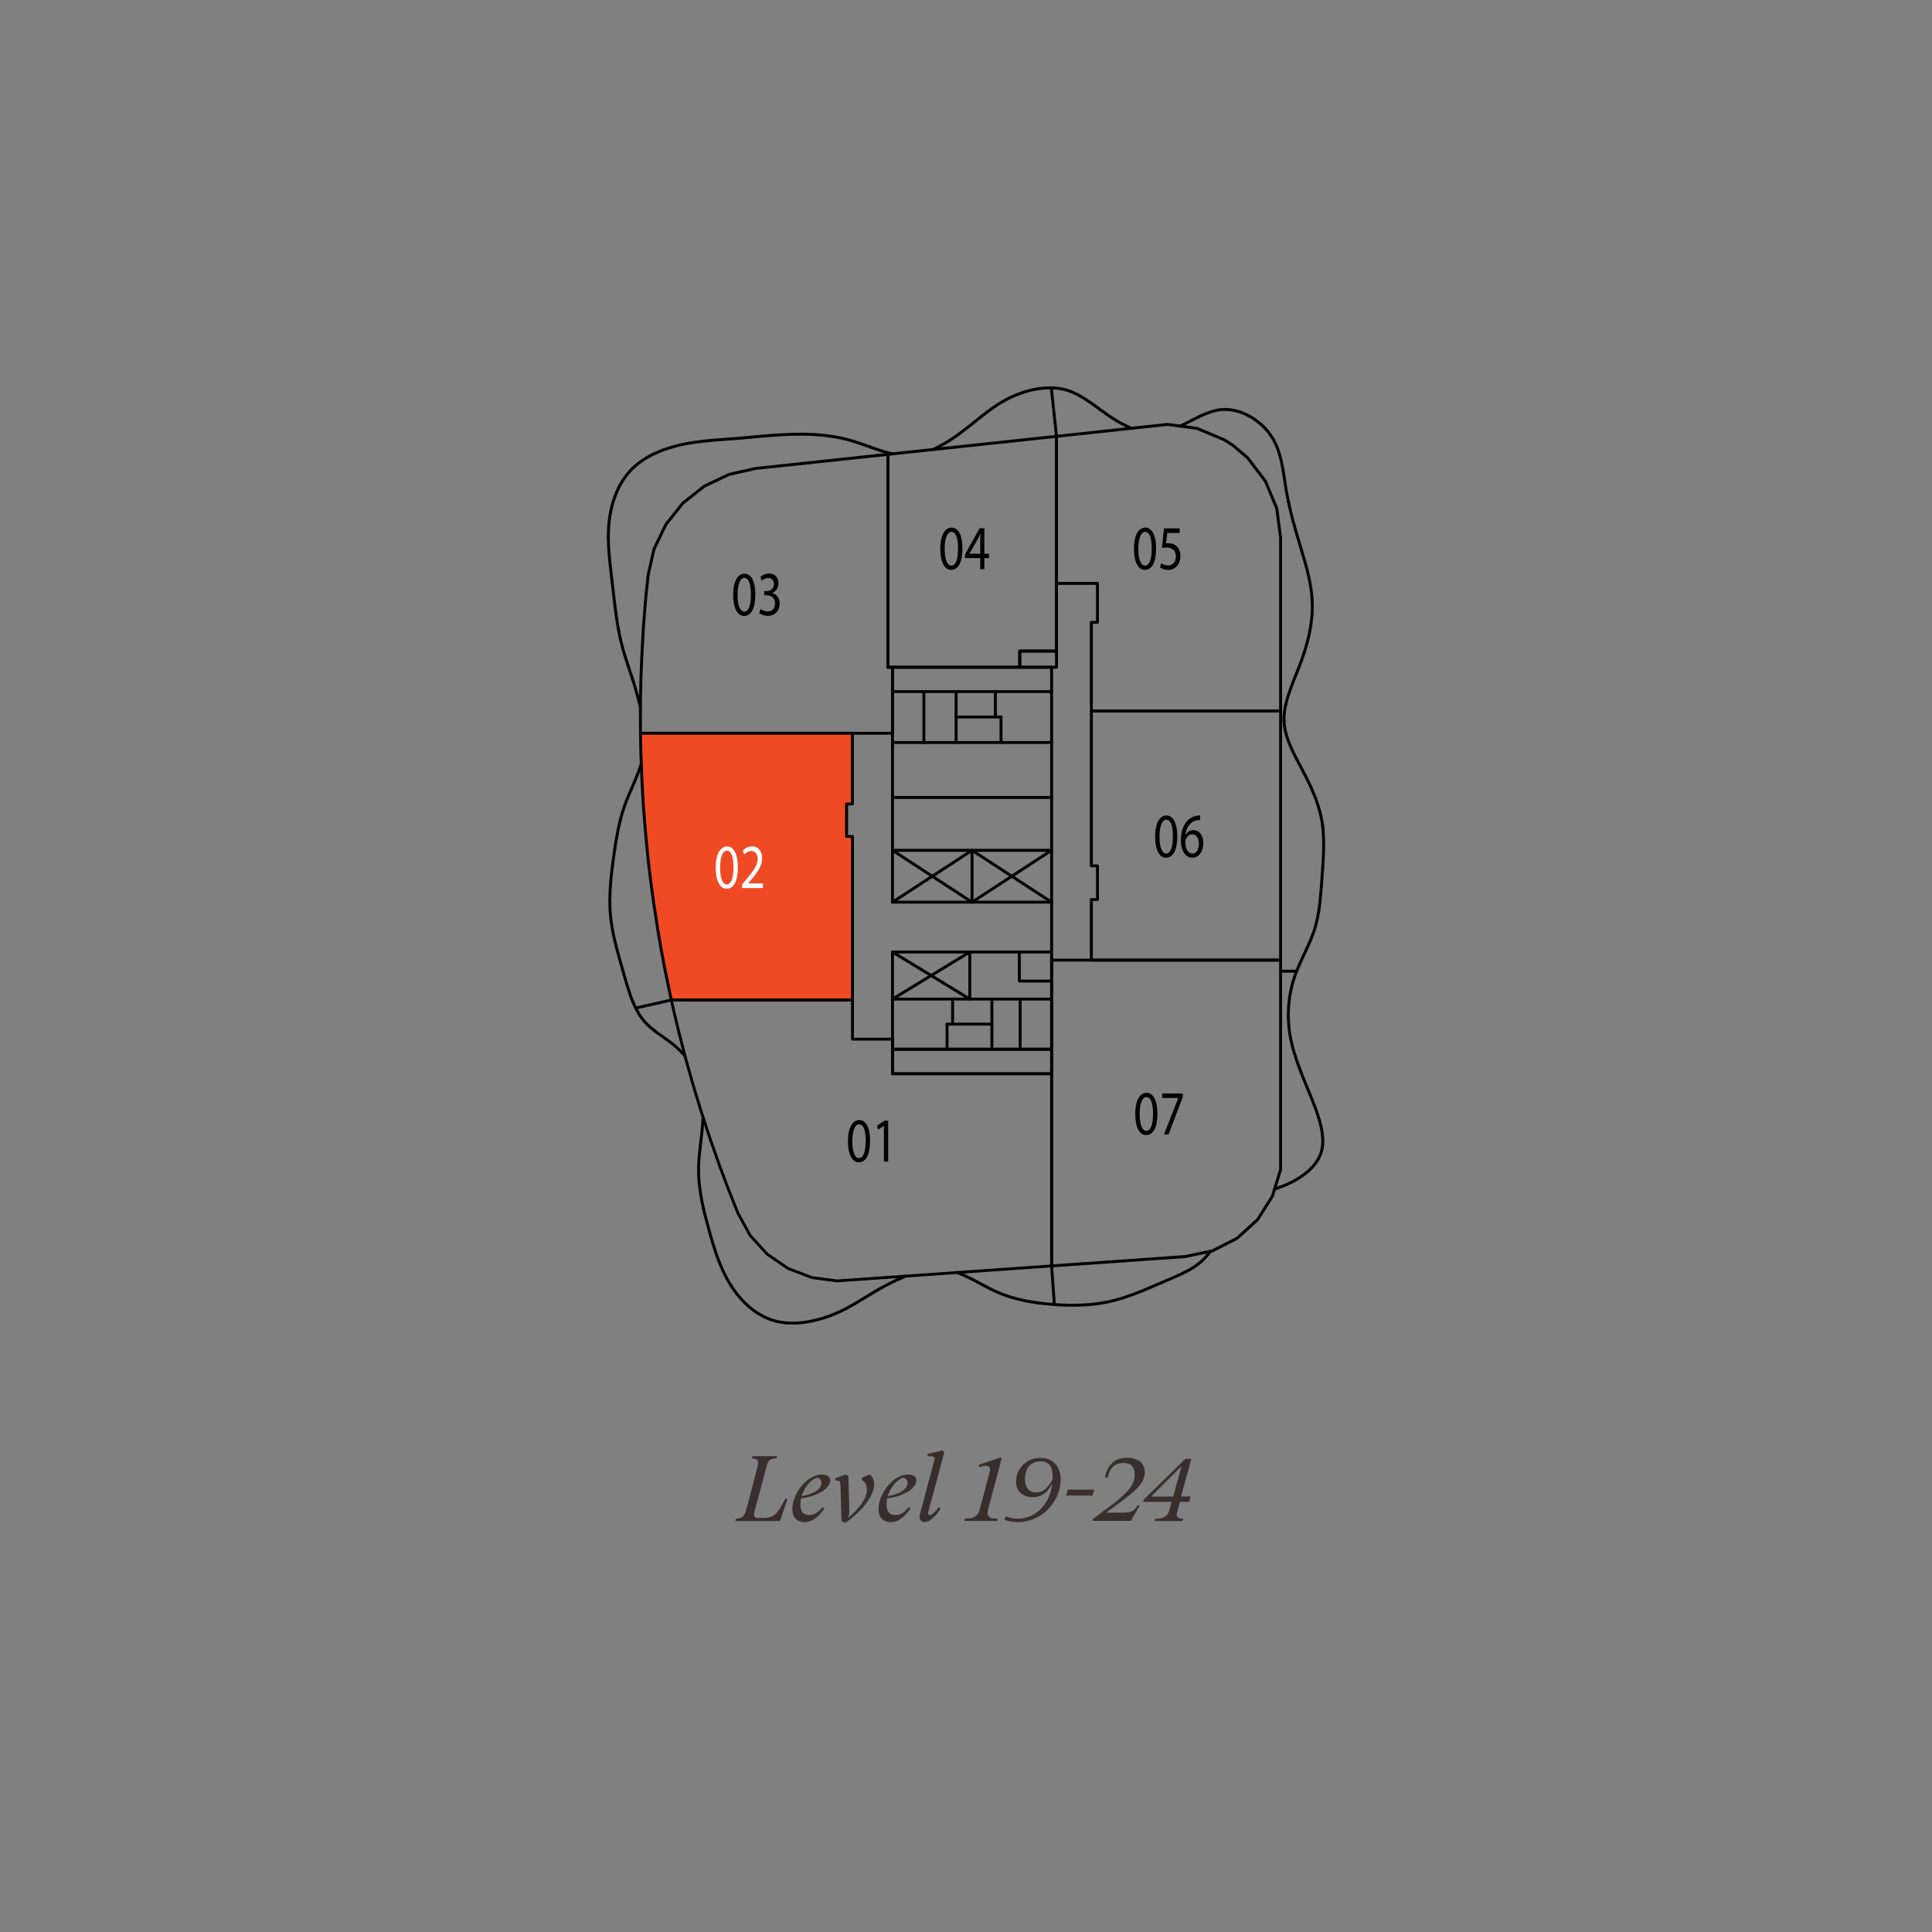 <?xml version="1.0" encoding="UTF-8"?> <svg xmlns="http://www.w3.org/2000/svg" id="Layer_1" data-name="Layer 1" viewBox="0 0 250 250"><rect x="0" y="0" width="250" height="250" fill="#808080" stroke="none"/><g><path d="M101.91,193.94l-.98,2.88h-5.78l.07-.29c.85-.06,1.12-.31,1.38-1.32l1.38-5.22c.26-1.01.1-1.2-.68-1.27l.07-.3h3.2l-.07.28c-.82.07-1.09.23-1.28.97l-1.6,5.97c-.16.58.06.78.5.78h.73c1.29,0,1.8-.55,2.76-2.48h.3Z" style="fill: #382f2d;"></path><path d="M103.65,193.88c-.05.25-.08.52-.08.79,0,1.02.46,1.37,1.13,1.37.59,0,1.12-.26,1.73-1.01l.25.17c-.58.81-1.38,1.76-2.57,1.76-.7,0-1.58-.33-1.58-1.69,0-2.05,1.94-4.47,3.81-4.47.59,0,1.09.21,1.09.77,0,1.02-1.61,2.06-3.78,2.31ZM103.72,193.6c1.16-.16,2.57-.76,2.57-1.7,0-.46-.3-.67-.67-.67-.68.29-1.55,1.19-1.9,2.38Z" style="fill: #382f2d;"></path><path d="M112.17,192.82c0-.46-.11-1.01-.62-1.29l-.04-.31,1.02-.42c.4.26.58.7.58,1.32,0,1.34-1.36,3.27-3.74,4.96l-.48-.26-.13-4.65c-.01-.5-.14-.58-.64-.58l-.04-.3,1.36-.49.34.21.12,4.41c.01.34,0,.65-.16.86l.07.07c.95-.73,2.35-2.27,2.36-3.53Z" style="fill: #382f2d;"></path><path d="M114.8,193.88c-.05.25-.08.52-.08.79,0,1.02.46,1.37,1.13,1.37.59,0,1.12-.26,1.73-1.01l.25.17c-.58.81-1.38,1.76-2.57,1.76-.7,0-1.58-.33-1.58-1.69,0-2.05,1.94-4.47,3.81-4.47.59,0,1.09.21,1.09.77,0,1.02-1.61,2.06-3.78,2.31ZM114.87,193.6c1.16-.16,2.57-.76,2.57-1.7,0-.46-.3-.67-.67-.67-.68.29-1.55,1.19-1.9,2.38Z" style="fill: #382f2d;"></path><path d="M121.47,195.03l.25.18c-.67,1.09-1.51,1.75-2.06,1.75-.37,0-.67-.21-.67-.7,0-.12.02-.24.06-.38l1.85-6.91c.11-.42-.05-.54-.65-.54h-.24l.06-.3,1.88-.44.24.25-2.08,7.73c-.06.22.01.37.23.37.18,0,.52-.18,1.13-1.02Z" style="fill: #382f2d;"></path></g><path d="M124.78,196.81l.08-.3c1.14,0,1.72-.35,1.92-1.18l1.27-4.81c.04-.16.06-.28.06-.36,0-.32-.18-.48-.55-.48-.16,0-.44.05-.86.16l-.05-.29,2.67-.92h.32l-1.78,6.7c-.05.18-.07.34-.07.47,0,.54.36.71,1.31.71l-.08.3h-4.25Z" style="fill: #382f2d;"></path><path d="M137.25,191.5c0,1.33-.6,2.71-1.56,3.73s-2.42,1.73-3.97,1.73c-.8,0-1.4-.13-1.78-.38l.28-.36c.32.19.8.29,1.44.29,1.19,0,2.19-.42,3.01-1.25.8-.83,1.3-1.88,1.48-3.14h-.07c-.58,1.08-1.39,1.62-2.43,1.62-.59,0-1.1-.17-1.52-.5-.43-.34-.65-.84-.65-1.52,0-.85.3-1.57.9-2.17s1.34-.9,2.24-.9c1.63,0,2.64,1.1,2.64,2.87ZM136.21,191.34v-.14c0-1.48-.48-2.1-1.57-2.1-1.58,0-2.01,1.3-2.01,2.3,0,1.19.61,1.72,1.48,1.72s1.56-.59,2.11-1.78Z" style="fill: #382f2d;"></path><path d="M141.37,193.52h-3.41l.22-.76h3.41l-.22.76Z" style="fill: #382f2d;"></path><path d="M141.4,196.81v-.24l2.03-1.51c1.91-1.4,2.88-2.46,3.17-3.13.14-.34.22-.71.22-1.12,0-1-.48-1.5-1.45-1.5-1.19,0-1.79.68-2.04,1.92l-.32-.05c.08-.71.37-1.31.84-1.81.47-.49,1.13-.74,1.98-.74.53,0,1.01.11,1.5.36.48.25.8.8.8,1.52.06.71-.4,1.44-.97,2.05-.18.2-.43.44-.78.72s-.65.53-.92.73c-.28.22-.67.5-1.18.88l-1.07.78v.07s1.92,0,1.92,0c.61,0,1.04-.06,1.32-.17.26-.11.5-.36.73-.76h.31l-1.15,1.99h-4.93Z" style="fill: #382f2d;"></path><path d="M149.43,196.81l.07-.3h.29c.97-.06,1.31-.36,1.54-1.14l.28-1.03h-3.68l.08-.3,5.37-5.27h.78l-1.33,4.87h1.22l-.17.7h-1.2l-.35,1.32c-.14.53-.02.76.46.82l.31.04-.08.3h-3.59ZM148.98,193.65h2.83l1.06-3.85h-.06l-3.81,3.8v.05Z" style="fill: #382f2d;"></path><polygon points="136.08 138.94 115.49 138.94 115.49 134.47 110.31 134.47 110.31 129.4 86.87 129.4 87.31 131.34 87.9 133.78 88.73 137 89.7 140.42 90.73 143.82 91.93 147.48 93.21 151.11 94.09 153.46 95.5 157.01 97.08 159.88 99.29 162.3 102 164.15 105.06 165.32 108.31 165.75 136.08 163.81 136.08 138.94" style="fill: none; stroke: #afadae; stroke-linecap: round; stroke-linejoin: round; stroke-width: .38px;"></polygon><line x1="125.49" y1="123.19" x2="115.49" y2="129.28" style="fill: none; stroke: #010101; stroke-linecap: round; stroke-linejoin: round; stroke-width: .38px;"></line><line x1="115.49" y1="123.19" x2="125.49" y2="129.28" style="fill: none; stroke: #010101; stroke-linecap: round; stroke-linejoin: round; stroke-width: .38px;"></line><polyline points="115.49 116.74 125.78 110.03 136.07 116.74" style="fill: none; stroke: #010101; stroke-linecap: round; stroke-linejoin: round; stroke-width: .38px;"></polyline><polyline points="115.49 110.03 125.78 116.74 136.07 110.03" style="fill: none; stroke: #010101; stroke-linecap: round; stroke-linejoin: round; stroke-width: .38px;"></polyline><polyline points="155.31 53.85 155.68 53.68 156.05 53.53 156.42 53.39 156.78 53.27 157.14 53.16 157.5 53.08 157.86 53.02 158.23 52.99 158.59 52.98 158.96 53" style="fill: none; stroke: #010101; stroke-linecap: round; stroke-linejoin: round; stroke-width: .38px;"></polyline><polyline points="164.42 56.32 164.63 56.63 164.82 56.96 164.99 57.29 165.15 57.63 165.29 57.97 165.42 58.31 165.53 58.67 165.63 59.02 165.73 59.38 165.81 59.74 165.89 60.1 165.96 60.47 166.03 60.83" style="fill: none; stroke: #010101; stroke-linecap: round; stroke-linejoin: round; stroke-width: .38px;"></polyline><polyline points="163.71 55.44 163.97 55.72 164.2 56.02 164.42 56.32" style="fill: none; stroke: #010101; stroke-linecap: round; stroke-linejoin: round; stroke-width: .38px;"></polyline><polyline points="158.96 53 159.34 53.04 159.71 53.11 160.09 53.2 160.46 53.31 160.83 53.45 161.19 53.6 161.54 53.78 161.88 53.97 162.22 54.18 162.54 54.41 162.86 54.65 163.16 54.9 163.44 55.16 163.71 55.44" style="fill: none; stroke: #010101; stroke-linecap: round; stroke-linejoin: round; stroke-width: .38px;"></polyline><polyline points="166.03 60.83 166.08 61.18 166.14 61.53 166.19 61.89 166.25 62.24 166.3 62.59 166.35 62.93 166.41 63.28 166.47 63.63 166.53 63.97 166.6 64.31 166.67 64.65 166.74 64.99" style="fill: none; stroke: #010101; stroke-linecap: round; stroke-linejoin: round; stroke-width: .38px;"></polyline><polyline points="169.66 151.18 169.41 151.43 169.15 151.66 168.87 151.88 168.59 152.09 168.3 152.29 168.01 152.48 167.71 152.66 167.41 152.83 167.1 152.99 166.8 153.13 166.51 153.27 166.22 153.39 165.93 153.51 165.66 153.61 165.4 153.71 164.93 153.88" style="fill: none; stroke: #010101; stroke-linecap: round; stroke-linejoin: round; stroke-width: .38px;"></polyline><polyline points="170.75 145.02 170.85 145.42 170.95 145.82 171.03 146.21 171.09 146.6 171.13 146.98 171.16 147.36 171.17 147.73 171.15 148.09 171.11 148.44 171.05 148.79 170.96 149.13 170.84 149.45 170.69 149.77 170.53 150.07 170.34 150.37 170.13 150.65 169.9 150.92 169.66 151.18" style="fill: none; stroke: #010101; stroke-linecap: round; stroke-linejoin: round; stroke-width: .38px;"></polyline><polyline points="166.74 64.99 166.82 65.35 166.9 65.7 166.98 66.05 167.06 66.4 167.15 66.76 167.24 67.11 167.33 67.46 167.43 67.81 167.53 68.16 167.62 68.51" style="fill: none; stroke: #010101; stroke-linecap: round; stroke-linejoin: round; stroke-width: .38px;"></polyline><polyline points="168.32 138.65 168.45 139.01 168.59 139.36 168.74 139.72 168.88 140.08 169.03 140.44 169.18 140.81 169.33 141.18 169.48 141.55 169.64 141.93 169.79 142.31 169.94 142.7 170.09 143.08 170.24 143.47 170.38 143.86 170.51 144.25 170.63 144.64 170.75 145.02" style="fill: none; stroke: #010101; stroke-linecap: round; stroke-linejoin: round; stroke-width: .38px;"></polyline><polyline points="167.2 135.23 167.29 135.57 167.38 135.91 167.48 136.25 167.59 136.59 167.7 136.93 167.81 137.27 167.93 137.62 168.06 137.96 168.18 138.31 168.32 138.65" style="fill: none; stroke: #010101; stroke-linecap: round; stroke-linejoin: round; stroke-width: .38px;"></polyline><polyline points="166.72 131.7 166.73 132.06 166.75 132.42 166.78 132.77 166.81 133.13 166.86 133.48 166.91 133.83 166.97 134.19 167.04 134.54 167.12 134.88 167.2 135.23" style="fill: none; stroke: #010101; stroke-linecap: round; stroke-linejoin: round; stroke-width: .38px;"></polyline><polyline points="167.52 126.39 167.41 126.73 167.3 127.07 167.21 127.41 167.12 127.76 167.05 128.11 166.98 128.46 166.91 128.82 166.86 129.17 166.82 129.53 166.78 129.89 166.75 130.25 166.73 130.61 166.72 130.98 166.71 131.34 166.72 131.7" style="fill: none; stroke: #010101; stroke-linecap: round; stroke-linejoin: round; stroke-width: .38px;"></polyline><polyline points="169.13 122.67 168.99 122.98 168.85 123.28 168.71 123.59 168.56 123.89 168.42 124.2 168.28 124.51 168.14 124.82 168.01 125.13 167.88 125.44 167.75 125.75 167.63 126.07 167.52 126.39" style="fill: none; stroke: #010101; stroke-linecap: round; stroke-linejoin: round; stroke-width: .38px;"></polyline><polyline points="170.66 117.77 170.61 118.12 170.54 118.46 170.48 118.8 170.4 119.14 170.32 119.48 170.23 119.81 170.14 120.14 170.04 120.46 169.92 120.79 169.8 121.1 169.68 121.42 169.55 121.74 169.41 122.05 169.28 122.36 169.13 122.67" style="fill: none; stroke: #010101; stroke-linecap: round; stroke-linejoin: round; stroke-width: .38px;"></polyline><polyline points="171.16 112.27 171.13 112.64 171.1 113.02 171.08 113.39 171.05 113.76 171.03 114.13 171 114.5 170.97 114.87 170.94 115.24 170.91 115.6 170.88 115.97 170.84 116.33 170.8 116.7 170.76 117.06 170.71 117.41 170.66 117.77" style="fill: none; stroke: #010101; stroke-linecap: round; stroke-linejoin: round; stroke-width: .38px;"></polyline><polyline points="171.15 106.87 171.19 107.22 171.22 107.57 171.24 107.92 171.26 108.28 171.27 108.64 171.28 108.99 171.28 109.35 171.28 109.72 171.27 110.08 171.26 110.44 171.24 110.81 171.22 111.17 171.2 111.54 171.18 111.91 171.16 112.27" style="fill: none; stroke: #010101; stroke-linecap: round; stroke-linejoin: round; stroke-width: .38px;"></polyline><polyline points="169.59 101.77 169.74 102.1 169.88 102.43 170.02 102.76 170.15 103.09 170.28 103.42 170.4 103.76 170.51 104.1 170.62 104.44 170.72 104.78 170.81 105.12 170.9 105.46 170.97 105.81 171.04 106.16 171.1 106.52 171.15 106.87" style="fill: none; stroke: #010101; stroke-linecap: round; stroke-linejoin: round; stroke-width: .38px;"></polyline><polyline points="168.76 84.44 168.64 84.8 168.52 85.15 168.4 85.5 168.27 85.85 168.14 86.2 168 86.54 167.87 86.89 167.73 87.24 167.59 87.58 167.45 87.93 167.32 88.27 167.19 88.61 167.06 88.95 166.94 89.3 166.82 89.63 166.71 89.97 166.6 90.31 166.51 90.65 166.42 90.98 166.34 91.32" style="fill: none; stroke: #010101; stroke-linecap: round; stroke-linejoin: round; stroke-width: .38px;"></polyline><polyline points="167.62 68.51 167.72 68.85 167.82 69.2 167.92 69.54 168.03 69.89 168.13 70.24 168.23 70.59 168.34 70.94 168.44 71.29 168.55 71.64 168.65 72 168.76 72.35 168.86 72.71 168.96 73.07 169.05 73.42 169.15 73.78 169.23 74.14 169.32 74.5 169.4 74.86 169.47 75.22 169.54 75.58 169.6 75.95 169.66 76.31 169.7 76.67 169.74 77.04 169.77 77.4" style="fill: none; stroke: #010101; stroke-linecap: round; stroke-linejoin: round; stroke-width: .38px;"></polyline><polyline points="169.77 77.4 169.8 77.77 169.81 78.14 169.81 78.51 169.81 78.89 169.79 79.26 169.77 79.63 169.73 80 169.69 80.37 169.64 80.75 169.58 81.12 169.52 81.49 169.45 81.86 169.37 82.23 169.28 82.6 169.19 82.97 169.09 83.34 168.99 83.71 168.88 84.08 168.76 84.44" style="fill: none; stroke: #010101; stroke-linecap: round; stroke-linejoin: round; stroke-width: .38px;"></polyline><polyline points="152.71 55.14 153.48 54.76 153.86 54.57 154.23 54.38 154.6 54.2 154.96 54.02 155.31 53.85" style="fill: none; stroke: #010101; stroke-linecap: round; stroke-linejoin: round; stroke-width: .38px;"></polyline><polyline points="167.82 98.29 167.98 98.6 168.15 98.92 168.32 99.24 168.48 99.55 168.65 99.87 168.81 100.19 168.98 100.5 169.13 100.82 169.29 101.14 169.44 101.45 169.59 101.77" style="fill: none; stroke: #010101; stroke-linecap: round; stroke-linejoin: round; stroke-width: .38px;"></polyline><polyline points="166.34 91.32 166.28 91.65 166.23 91.98 166.19 92.31 166.16 92.64 166.15 92.96 166.15 93.29" style="fill: none; stroke: #010101; stroke-linecap: round; stroke-linejoin: round; stroke-width: .38px;"></polyline><polyline points="166.15 93.29 166.17 93.61 166.21 93.92 166.26 94.24 166.32 94.56 166.4 94.87 166.48 95.19 166.58 95.5 166.69 95.81 166.81 96.12 166.93 96.43 167.07 96.74 167.21 97.05 167.35 97.36 167.5 97.67 167.66 97.98 167.82 98.29" style="fill: none; stroke: #010101; stroke-linecap: round; stroke-linejoin: round; stroke-width: .38px;"></polyline><polyline points="90.43 152.5 90.41 152.15 90.4 151.79 90.4 151.43 90.4 151.06 90.41 150.7 90.43 150.33 90.45 149.96 90.48 149.59 90.52 149.22 90.56 148.84 90.6 148.46" style="fill: none; stroke: #010101; stroke-linecap: round; stroke-linejoin: round; stroke-width: .38px;"></polyline><polyline points="113.38 167.03 113.09 167.2 112.8 167.38 112.51 167.55 112.23 167.72 111.94 167.9 111.66 168.07 111.37 168.24 111.09 168.41 110.81 168.58 110.52 168.75 110.24 168.91 109.95 169.07 109.66 169.23 109.36 169.39 109.06 169.54 108.76 169.68 108.46 169.82 108.14 169.96 107.83 170.09 107.51 170.22 107.19 170.34 106.86 170.45" style="fill: none; stroke: #010101; stroke-linecap: round; stroke-linejoin: round; stroke-width: .38px;"></polyline><polyline points="90.6 148.46 90.64 148.08 90.69 147.7 90.73 147.32 90.78 146.93 90.82 146.55 90.86 146.16 90.89 145.77 90.93 145.37 90.98 144.6" style="fill: none; stroke: #010101; stroke-linecap: round; stroke-linejoin: round; stroke-width: .38px;"></polyline><polyline points="94.59 166.35 94.42 166.08 94.26 165.81 94.11 165.54 93.96 165.26 93.82 164.98 93.68 164.7 93.54 164.42 93.41 164.13 93.29 163.84 93.17 163.55 93.05 163.25" style="fill: none; stroke: #010101; stroke-linecap: round; stroke-linejoin: round; stroke-width: .38px;"></polyline><polyline points="93.05 163.25 92.93 162.95 92.82 162.65 92.71 162.34 92.61 162.04 92.51 161.73 92.41 161.41 92.31 161.1 92.21 160.78 92.12 160.46 92.02 160.14 91.93 159.81 91.84 159.48" style="fill: none; stroke: #010101; stroke-linecap: round; stroke-linejoin: round; stroke-width: .38px;"></polyline><polyline points="91.84 159.48 91.75 159.16 91.66 158.83 91.57 158.49 91.48 158.16 91.39 157.82 91.3 157.49 91.21 157.15 91.13 156.8 91.05 156.46" style="fill: none; stroke: #010101; stroke-linecap: round; stroke-linejoin: round; stroke-width: .38px;"></polyline><polyline points="91.05 156.46 90.97 156.11 90.9 155.76 90.82 155.41 90.76 155.05 90.69 154.69 90.64 154.34 90.58 153.97 90.54 153.61 90.49 153.24 90.46 152.87 90.43 152.5" style="fill: none; stroke: #010101; stroke-linecap: round; stroke-linejoin: round; stroke-width: .38px;"></polyline><polyline points="106.86 170.45 106.53 170.56 106.19 170.66 105.86 170.75 105.52 170.84 105.18 170.91 104.84 170.98 104.5 171.04 104.16 171.1 103.82 171.14 103.49 171.17 103.15 171.2 102.81 171.21 102.48 171.21 102.15 171.2 101.83 171.19" style="fill: none; stroke: #010101; stroke-linecap: round; stroke-linejoin: round; stroke-width: .38px;"></polyline><polyline points="101.83 171.19 101.5 171.16 101.19 171.11 100.87 171.06 100.57 171 100.26 170.92 99.96 170.83 99.67 170.73 99.38 170.62 99.1 170.5 98.82 170.36 98.55 170.22 98.28 170.07 98.02 169.91 97.77 169.74 97.51 169.56 97.27 169.37 97.03 169.18 96.79 168.97 96.57 168.76 96.34 168.55 96.12 168.32 95.91 168.1 95.71 167.86 95.51 167.62 95.31 167.37 95.12 167.12 94.94 166.87 94.76 166.61 94.59 166.35" style="fill: none; stroke: #010101; stroke-linecap: round; stroke-linejoin: round; stroke-width: .38px;"></polyline><polyline points="117.17 165.13 116.31 165.52 116.04 165.64 115.76 165.77 115.47 165.91 115.17 166.06 114.87 166.22 114.57 166.37 114.26 166.54 113.97 166.7 113.67 166.86 113.38 167.03" style="fill: none; stroke: #010101; stroke-linecap: round; stroke-linejoin: round; stroke-width: .38px;"></polyline><polyline points="86.78 134.89 86.6 134.75 86.4 134.61 86.21 134.47 86.02 134.33 85.82 134.19 85.62 134.05 85.43 133.91 85.23 133.77 85.03 133.63 84.84 133.49 84.65 133.34" style="fill: none; stroke: #010101; stroke-linecap: round; stroke-linejoin: round; stroke-width: .38px;"></polyline><polyline points="88.64 136.64 88.24 136.22 88.11 136.08 87.98 135.94 87.83 135.79 87.67 135.64 87.5 135.48 87.33 135.33 87.15 135.18 86.97 135.03 86.78 134.89" style="fill: none; stroke: #010101; stroke-linecap: round; stroke-linejoin: round; stroke-width: .38px;"></polyline><polyline points="84.65 133.34 84.46 133.19 84.27 133.03 84.09 132.88 83.91 132.71 83.74 132.55 83.57 132.37 83.41 132.19 83.25 132.01 83.1 131.82 82.96 131.62 82.82 131.42 82.69 131.21 82.56 131 82.44 130.78 82.32 130.56 82.21 130.33 82.1 130.1 82 129.87 81.89 129.63" style="fill: none; stroke: #010101; stroke-linecap: round; stroke-linejoin: round; stroke-width: .38px;"></polyline><polyline points="79.38 120.96 79.33 120.72 79.29 120.49 79.25 120.26 79.2 120.02 79.17 119.79 79.13 119.56 79.1 119.32 79.06 119.09 79.04 118.85 79.01 118.62 78.99 118.38 78.97 118.15 78.95 117.91 78.94 117.67 78.93 117.43 78.92 117.19 78.92 116.95 78.91 116.71 78.91 116.47" style="fill: none; stroke: #010101; stroke-linecap: round; stroke-linejoin: round; stroke-width: .38px;"></polyline><polyline points="80.9 126.64 80.82 126.39 80.75 126.13 80.68 125.88 80.61 125.62 80.54 125.37 80.46 125.12 80.39 124.87 80.32 124.62 80.25 124.37 80.18 124.12 80.11 123.87 80.04 123.63 79.98 123.38 79.91 123.14" style="fill: none; stroke: #010101; stroke-linecap: round; stroke-linejoin: round; stroke-width: .38px;"></polyline><polyline points="78.91 116.47 78.92 116.22 78.92 115.98 78.93 115.73 78.94 115.48 78.95 115.23 78.96 114.98 78.98 114.73 79 114.48 79.02 114.22 79.04 113.97 79.06 113.72 79.09 113.46 79.11 113.21 79.14 112.95 79.17 112.7 79.2 112.44 79.23 112.19 79.27 111.93" style="fill: none; stroke: #010101; stroke-linecap: round; stroke-linejoin: round; stroke-width: .38px;"></polyline><polyline points="79.27 111.93 79.3 111.67 79.33 111.41 79.37 111.15 79.4 110.9 79.44 110.64 79.48 110.38 79.51 110.12 79.55 109.85" style="fill: none; stroke: #010101; stroke-linecap: round; stroke-linejoin: round; stroke-width: .38px;"></polyline><polyline points="80.26 106.17 80.32 105.92 80.39 105.66 80.46 105.41 80.54 105.15 80.62 104.9 80.7 104.64 80.78 104.39 80.87 104.13 80.97 103.88 81.06 103.63 81.16 103.37 81.27 103.12 81.37 102.86 81.48 102.61 81.59 102.35 81.7 102.1" style="fill: none; stroke: #010101; stroke-linecap: round; stroke-linejoin: round; stroke-width: .38px;"></polyline><polyline points="79.55 109.85 79.59 109.59 79.63 109.33 79.67 109.07 79.72 108.81 79.76 108.55 79.81 108.28 79.86 108.02 79.91 107.76 79.96 107.49 80.01 107.23 80.07 106.96 80.13 106.7 80.19 106.44 80.26 106.17" style="fill: none; stroke: #010101; stroke-linecap: round; stroke-linejoin: round; stroke-width: .38px;"></polyline><polyline points="81.7 102.1 81.82 101.83 81.93 101.57 82.05 101.3 82.16 101.03 82.27 100.76 82.38 100.49 82.49 100.21 82.6 99.94 82.7 99.66 82.98 98.85" style="fill: none; stroke: #010101; stroke-linecap: round; stroke-linejoin: round; stroke-width: .38px;"></polyline><polyline points="81.89 129.63 81.8 129.39 81.7 129.15 81.61 128.91 81.52 128.66 81.44 128.41 81.36 128.16 81.28 127.91 81.2 127.66 81.12 127.41 81.04 127.15 80.97 126.9 80.9 126.64" style="fill: none; stroke: #010101; stroke-linecap: round; stroke-linejoin: round; stroke-width: .38px;"></polyline><polyline points="79.91 123.14 79.85 122.89 79.78 122.65 79.72 122.41 79.66 122.16 79.6 121.92 79.54 121.68 79.49 121.44 79.43 121.2 79.38 120.95" style="fill: none; stroke: #010101; stroke-linecap: round; stroke-linejoin: round; stroke-width: .38px;"></polyline><polyline points="132 50.91 132.46 50.75 132.94 50.61 133.42 50.48 133.9 50.38 134.38 50.3 134.87 50.24 135.35 50.2 135.83 50.19 136.3 50.2 136.77 50.24 137.24 50.3 137.69 50.39 138.13 50.51 138.56 50.67" style="fill: none; stroke: #010101; stroke-linecap: round; stroke-linejoin: round; stroke-width: .38px;"></polyline><polyline points="126.82 54.03 127.18 53.74 127.55 53.46 127.92 53.18 128.29 52.91 128.67 52.65 129.05 52.39 129.44 52.14 129.84 51.91 130.25 51.68 130.67 51.47 131.1 51.27 131.55 51.08 132 50.91" style="fill: none; stroke: #010101; stroke-linecap: round; stroke-linejoin: round; stroke-width: .38px;"></polyline><polyline points="123.92 56.28 124.3 56 124.67 55.72 125.04 55.44 125.4 55.16 125.76 54.88 126.11 54.59 126.47 54.31 126.82 54.03" style="fill: none; stroke: #010101; stroke-linecap: round; stroke-linejoin: round; stroke-width: .38px;"></polyline><polyline points="120.76 58.16 121.53 57.77 121.94 57.55 122.35 57.31 122.75 57.07 123.15 56.81 123.54 56.55 123.93 56.28" style="fill: none; stroke: #010101; stroke-linecap: round; stroke-linejoin: round; stroke-width: .38px;"></polyline><polyline points="143.14 53.55 143.52 53.82 143.92 54.09 144.33 54.34 144.74 54.59 145.16 54.82 145.58 55.03 146.4 55.42" style="fill: none; stroke: #010101; stroke-linecap: round; stroke-linejoin: round; stroke-width: .38px;"></polyline><polyline points="138.56 50.66 138.96 50.83 139.35 51.02 139.74 51.23 140.12 51.45 140.5 51.69 140.87 51.94 141.25 52.19 141.62 52.46 142 52.73 142.37 53.01 142.75 53.28 143.14 53.55" style="fill: none; stroke: #010101; stroke-linecap: round; stroke-linejoin: round; stroke-width: .38px;"></polyline><polyline points="112.61 57.84 112.71 57.88 112.8 57.91 112.9 57.95 113 57.98 113.1 58.02 113.2 58.05 113.3 58.09 113.4 58.12 113.49 58.15 113.59 58.19 113.69 58.22 113.79 58.25 113.89 58.28 113.99 58.32 114.09 58.35 114.19 58.38 114.28 58.41 114.38 58.44 114.48 58.47 114.58 58.5 114.68 58.52 114.78 58.55 114.88 58.58 114.97 58.6 115.07 58.63 115.17 58.65 115.27 58.68 115.37 58.7 115.47 58.73" style="fill: none; stroke: #010101; stroke-linecap: round; stroke-linejoin: round; stroke-width: .38px;"></polyline><polyline points="105.34 56.23 105.56 56.24 105.78 56.26 106.01 56.28 106.23 56.3 106.45 56.32 106.68 56.34 106.9 56.37 107.13 56.4 107.35 56.43 107.58 56.46 107.8 56.5 108.03 56.53 108.25 56.57 108.48 56.62 108.71 56.66 108.93 56.71 109.16 56.76 109.39 56.82 109.62 56.87 109.85 56.93 110.08 57 110.3 57.06 110.53 57.13 110.76 57.21 110.99 57.28 111.22 57.36 111.45 57.44 111.68 57.52 112.15 57.68 112.61 57.84" style="fill: none; stroke: #010101; stroke-linecap: round; stroke-linejoin: round; stroke-width: .38px;"></polyline><polyline points="97.32 56.56 97.8 56.51 98.29 56.47 98.77 56.43 99.26 56.39 99.76 56.35 100.25 56.31 100.75 56.28 101.25 56.25 101.75 56.23 102.26 56.21 102.76 56.19 103.27 56.19 103.79 56.18 104.3 56.19 104.82 56.21 105.08 56.22 105.34 56.23" style="fill: none; stroke: #010101; stroke-linecap: round; stroke-linejoin: round; stroke-width: .38px;"></polyline><polyline points="95 56.76 95.13 56.75 95.27 56.74 95.4 56.73 95.54 56.72 95.67 56.7 95.81 56.69 95.95 56.68 96.08 56.67 96.22 56.66 96.35 56.65 96.49 56.63 96.63 56.62 96.77 56.61 96.9 56.6 97.04 56.58 97.18 56.57 97.32 56.56" style="fill: none; stroke: #010101; stroke-linecap: round; stroke-linejoin: round; stroke-width: .38px;"></polyline><polyline points="90.77 57.12 91.15 57.08 91.53 57.04 91.91 57 92.29 56.97 92.67 56.93 93.05 56.9 93.44 56.88 93.83 56.85 94.22 56.82 94.61 56.79 95 56.76" style="fill: none; stroke: #010101; stroke-linecap: round; stroke-linejoin: round; stroke-width: .38px;"></polyline><polyline points="84.62 58.73 84.8 58.65 84.98 58.57 85.17 58.49 85.35 58.41 85.53 58.34 85.72 58.26 85.91 58.19 86.1 58.13 86.29 58.06 86.48 58 86.67 57.94 86.86 57.88 87.05 57.83 87.25 57.77 87.44 57.72 87.63 57.67 87.83 57.62 88.02 57.58 88.22 57.53 88.41 57.49 88.61 57.45 88.8 57.41 89 57.38 89.2 57.34 89.59 57.28 89.98 57.22 90.38 57.17 90.77 57.12" style="fill: none; stroke: #010101; stroke-linecap: round; stroke-linejoin: round; stroke-width: .38px;"></polyline><polyline points="80.05 63.13 80.14 62.95 80.24 62.77 80.34 62.59 80.44 62.42 80.55 62.24 80.6 62.16 80.66 62.07 80.71 61.99 80.77 61.91 80.83 61.82 80.88 61.74 80.94 61.66 81 61.58 81.06 61.5 81.13 61.42 81.19 61.34 81.25 61.26 81.32 61.19 81.38 61.11 81.45 61.04 81.51 60.96 81.58 60.89 81.65 60.82 81.72 60.74 81.79 60.67 81.86 60.6 81.94 60.53 82.01 60.47 82.08 60.4 82.16 60.33 82.23 60.27 82.31 60.2 82.39 60.14 82.46 60.07 82.54 60.01 82.7 59.89 82.86 59.77 83.03 59.65 83.2 59.54 83.37 59.42 83.54 59.32 83.72 59.21 83.89 59.11 84.07 59.01 84.25 58.91 84.44 58.82 84.62 58.73" style="fill: none; stroke: #010101; stroke-linecap: round; stroke-linejoin: round; stroke-width: .38px;"></polyline><polyline points="79.71 79.44 79.68 79.2 79.64 78.95 79.61 78.71 79.58 78.46 79.55 78.22 79.52 77.97 79.49 77.73 79.46 77.49 79.43 77.24 79.41 77 79.38 76.76 79.35 76.52 79.32 76.28 79.3 76.04 79.27 75.8 79.24 75.56 79.22 75.33" style="fill: none; stroke: #010101; stroke-linecap: round; stroke-linejoin: round; stroke-width: .38px;"></polyline><polyline points="81.77 87.65 81.73 87.51 81.68 87.37 81.64 87.23 81.59 87.09 81.54 86.95 81.5 86.81 81.45 86.67 81.41 86.54 81.36 86.4 81.31 86.26 81.27 86.12" style="fill: none; stroke: #010101; stroke-linecap: round; stroke-linejoin: round; stroke-width: .38px;"></polyline><polyline points="78.72 69.4 78.72 69.2 78.72 68.99 78.73 68.79 78.74 68.59 78.75 68.39 78.76 68.18 78.77 67.98 78.79 67.78 78.81 67.58 78.84 67.38 78.86 67.17 78.89 66.97 78.92 66.77 78.95 66.57 78.99 66.37 79.03 66.17 79.07 65.97 79.12 65.78 79.16 65.58 79.21 65.38 79.27 65.19 79.32 64.99 79.38 64.8 79.45 64.61 79.51 64.42 79.58 64.23 79.65 64.04 79.72 63.86 79.8 63.67 79.88 63.49 79.96 63.31 80.05 63.13" style="fill: none; stroke: #010101; stroke-linecap: round; stroke-linejoin: round; stroke-width: .38px;"></polyline><polyline points="79.22 75.33 79.17 74.94 79.12 74.55 79.08 74.17 79.04 73.79 78.99 73.41 78.95 73.04 78.91 72.67 78.87 72.3 78.84 71.93 78.81 71.56 78.78 71.2 78.76 70.84 78.74 70.47 78.73 70.12 78.72 69.76 78.72 69.4" style="fill: none; stroke: #010101; stroke-linecap: round; stroke-linejoin: round; stroke-width: .38px;"></polyline><polyline points="80.04 81.52 80.01 81.34 79.98 81.15 79.94 80.96 79.91 80.77 79.88 80.58 79.85 80.39 79.82 80.2 79.79 80.01 79.76 79.82 79.74 79.63 79.71 79.44" style="fill: none; stroke: #010101; stroke-linecap: round; stroke-linejoin: round; stroke-width: .38px;"></polyline><polyline points="81.27 86.12 81.18 85.85 81.1 85.59 81.01 85.33 80.93 85.06 80.85 84.8 80.77 84.53 80.69 84.27 80.61 84 80.54 83.73 80.47 83.46 80.4 83.19 80.33 82.91 80.27 82.64 80.21 82.36 80.15 82.08 80.1 81.8 80.04 81.52" style="fill: none; stroke: #010101; stroke-linecap: round; stroke-linejoin: round; stroke-width: .38px;"></polyline><polyline points="82.88 91.54 82.86 91.45 82.83 91.36 82.82 91.31 82.81 91.27 82.8 91.22 82.79 91.17 82.77 91.12 82.76 91.07 82.75 91.02 82.74 90.97 82.72 90.92 82.71 90.87 82.7 90.82 82.68 90.76 82.67 90.71 82.66 90.66 82.64 90.6 82.63 90.54 82.61 90.49 82.6 90.43 82.58 90.37 82.56 90.31 82.55 90.25 82.53 90.18 82.51 90.12 82.5 90.06 82.48 89.99 82.46 89.93 82.44 89.86 82.43 89.8 82.39 89.67 82.35 89.53 82.31 89.4 82.28 89.26 82.24 89.13 82.2 88.99 82.15 88.86 82.11 88.72 82.03 88.45 81.95 88.18 81.86 87.92 81.77 87.65" style="fill: none; stroke: #010101; stroke-linecap: round; stroke-linejoin: round; stroke-width: .38px;"></polyline><polyline points="156.64 161.92 156.63 161.93 156.62 161.94 156.61 161.96 156.6 161.97 156.59 161.99 156.58 162 156.57 162.01 156.55 162.03 156.54 162.04 156.53 162.06 156.52 162.08 156.51 162.09 156.49 162.11 156.48 162.13 156.47 162.14 156.45 162.16 156.44 162.18 156.42 162.2 156.41 162.22 156.39 162.24 156.37 162.26 156.36 162.28 156.34 162.3 156.32 162.32 156.31 162.34 156.29 162.36 156.27 162.38 156.25 162.4 156.23 162.43 156.21 162.45 156.19 162.47 156.17 162.5 156.13 162.54 156.1 162.58 156.06 162.62 156.02 162.66 155.98 162.7 155.94 162.74 155.9 162.79 155.86 162.83 155.82 162.87 155.78 162.92 155.73 162.96 155.69 163 155.65 163.05 155.6 163.09 155.55 163.14 155.51 163.18 155.46 163.22 155.41 163.27 155.36 163.31 155.32 163.35 155.27 163.39 155.22 163.43 155.17 163.47 155.12 163.51 155.07 163.55 155.01 163.59 154.96 163.63 154.91 163.67 154.86 163.71 154.8 163.75 154.75 163.79 154.7 163.82 154.64 163.86 154.59 163.9 154.53 163.94 154.48 163.97 154.42 164.01 154.37 164.04 154.31 164.08 154.25 164.11 154.19 164.15 154.14 164.18 154.08 164.22 154.02 164.25 153.96 164.29 153.9 164.32 153.78 164.39 153.66 164.45 153.54 164.51 153.42 164.58 153.3 164.64 153.17 164.7 153.05 164.76 152.92 164.83 152.8 164.89 152.67 164.95 152.54 165 152.41 165.06 152.28 165.12 152.15 165.18 152.02 165.24 151.89 165.3 151.75 165.35 151.49 165.47 151.22 165.58 150.95 165.69 150.68 165.81 150.41 165.93 150.15 166.04 149.88 166.16 149.61 166.27 149.33 166.39 149.06 166.51 148.79 166.62 148.52 166.74 148.28 166.84 148.04 166.94 147.8 167.04 147.55 167.13 147.31 167.23 147.07 167.32 146.82 167.42 146.58 167.51 146.33 167.6 146.09 167.68 145.84 167.77 145.62 167.84 145.4 167.92 145.17 167.99 144.95 168.06 144.72 168.12 144.5 168.19 144.27 168.25 144.04 168.3 143.82 168.36 143.59 168.41 143.36 168.46 143.13 168.51 142.9 168.55 142.67 168.59 142.44 168.63 142.21 168.66 141.98 168.7 141.75 168.73 141.52 168.75 141.29 168.78 141.06 168.8 140.83 168.82 140.59 168.84 140.36 168.85 140.13 168.86 139.89 168.87 139.66 168.88 139.43 168.89 139.19 168.89 138.96 168.9 138.72 168.9 138.49 168.89 138.09 168.89 137.7 168.87 137.3 168.86 136.9 168.84 136.5 168.81 136.11 168.78 135.71 168.74 135.31 168.71 134.92 168.66 134.52 168.62 134.12 168.56 133.72 168.5 133.33 168.44 132.93 168.37 132.73 168.33 132.54 168.29 132.34 168.25 132.14 168.2 131.88 168.14 131.62 168.08 131.36 168.01 131.11 167.94 130.85 167.86 130.72 167.82 130.59 167.78 130.46 167.74 130.33 167.69 130.2 167.65 130.07 167.6 129.95 167.56 129.82 167.51 129.69 167.46 129.56 167.41 129.43 167.36 129.3 167.31 129.18 167.25 129.05 167.2 128.92 167.14 128.79 167.08 128.67 167.03 128.54 166.97 128.41 166.9 128.28 166.84 128.03 166.72 127.77 166.58 127.52 166.45 127.26 166.32 127.01 166.18 126.49 165.9 126.24 165.77 125.98 165.63 125.72 165.5 125.45 165.37 125.19 165.24 125.06 165.18 124.92 165.11 124.79 165.05 124.66 164.99 124.52 164.94 124.39 164.88 124.25 164.82 124.11 164.77 123.84 164.66" style="fill: none; stroke: #010101; stroke-linecap: round; stroke-linejoin: round; stroke-width: .38px;"></polyline><line x1="136.43" y1="168.8" x2="136.08" y2="163.81" style="fill: none; stroke: #010101; stroke-linecap: round; stroke-linejoin: round; stroke-width: .38px;"></line><line x1="86.87" y1="129.4" x2="82.27" y2="130.44" style="fill: none; stroke: #010101; stroke-linecap: round; stroke-linejoin: round; stroke-width: .38px;"></line><line x1="165.71" y1="125.67" x2="167.78" y2="125.67" style="fill: none; stroke: #010101; stroke-linecap: round; stroke-linejoin: round; stroke-width: .38px;"></line><line x1="136.71" y1="56.46" x2="136.04" y2="50.19" style="fill: none; stroke: #010101; stroke-linecap: round; stroke-linejoin: round; stroke-width: .38px;"></line><line x1="132.01" y1="129.28" x2="132.01" y2="135.77" style="fill: none; stroke: #010101; stroke-linecap: round; stroke-linejoin: round; stroke-width: .38px;"></line><polyline points="131.9 123.19 131.9 126.95 136.08 126.95" style="fill: none; stroke: #010101; stroke-linecap: round; stroke-linejoin: round; stroke-width: .38px;"></polyline><line x1="125.78" y1="110.03" x2="125.78" y2="116.74" style="fill: none; stroke: #010101; stroke-linecap: round; stroke-linejoin: round; stroke-width: .38px;"></line><line x1="115.49" y1="96.08" x2="136.08" y2="96.08" style="fill: none; stroke: #010101; stroke-linecap: round; stroke-linejoin: round; stroke-width: .38px;"></line><line x1="115.49" y1="103.19" x2="136.08" y2="103.19" style="fill: none; stroke: #010101; stroke-linecap: round; stroke-linejoin: round; stroke-width: .38px;"></line><line x1="123.27" y1="129.28" x2="123.27" y2="132.52" style="fill: none; stroke: #010101; stroke-linecap: round; stroke-linejoin: round; stroke-width: .38px;"></line><line x1="128.35" y1="129.28" x2="128.35" y2="132.52" style="fill: none; stroke: #010101; stroke-linecap: round; stroke-linejoin: round; stroke-width: .38px;"></line><line x1="122.55" y1="132.52" x2="122.55" y2="135.77" style="fill: none; stroke: #010101; stroke-linecap: round; stroke-linejoin: round; stroke-width: .38px;"></line><line x1="128.35" y1="132.52" x2="128.35" y2="135.77" style="fill: none; stroke: #010101; stroke-linecap: round; stroke-linejoin: round; stroke-width: .38px;"></line><line x1="119.55" y1="89.51" x2="119.55" y2="96.08" style="fill: none; stroke: #010101; stroke-linecap: round; stroke-linejoin: round; stroke-width: .38px;"></line><line x1="128.8" y1="89.51" x2="128.8" y2="92.78" style="fill: none; stroke: #010101; stroke-linecap: round; stroke-linejoin: round; stroke-width: .38px;"></line><line x1="123.72" y1="89.51" x2="123.72" y2="92.78" style="fill: none; stroke: #010101; stroke-linecap: round; stroke-linejoin: round; stroke-width: .38px;"></line><line x1="129.53" y1="92.78" x2="129.53" y2="96.05" style="fill: none; stroke: #010101; stroke-linecap: round; stroke-linejoin: round; stroke-width: .38px;"></line><line x1="123.72" y1="92.78" x2="123.72" y2="96.05" style="fill: none; stroke: #010101; stroke-linecap: round; stroke-linejoin: round; stroke-width: .38px;"></line><rect x="131.96" y="84.25" width="4.75" height="2.09" style="fill: none; stroke: #010101; stroke-linecap: round; stroke-linejoin: round; stroke-width: .38px;"></rect><polygon points="114.89 86.34 114.89 58.79 97.77 60.62 94.33 61.39 91.14 62.91 88.38 65.09 86.17 67.86 84.63 71.04 83.87 74.42 83.59 77.04 83.46 78.61 83.26 81.12 83.04 85.14 82.94 87.64 82.89 90.04 82.87 92.43 82.88 94.88 115.49 94.88 115.49 86.34 114.89 86.34" style="fill: none; stroke: #010101; stroke-linecap: round; stroke-linejoin: round; stroke-width: .38px;"></polygon><polygon points="110.31 108.24 109.55 108.24 109.55 104.03 110.3 104.03 110.3 94.88 82.88 94.88 82.88 94.95 82.93 97.47 83.06 100.78 83.24 104.1 83.57 108.19 83.9 111.5 84.2 113.99 84.57 116.73 85.11 120.25 85.53 122.73 86.03 125.4 86.87 129.4 110.31 129.4 110.31 108.24" style="fill: #f04a24;"></polygon><polygon points="110.31 108.24 109.55 108.24 109.55 104.03 110.3 104.03 110.3 94.88 82.88 94.88 82.88 94.95 82.93 97.47 83.06 100.78 83.24 104.1 83.57 108.19 83.9 111.5 84.2 113.99 84.57 116.73 85.11 120.25 85.53 122.73 86.03 125.4 86.87 129.4 110.31 129.4 110.31 108.24" style="fill: none; stroke: #010101; stroke-linecap: round; stroke-linejoin: round; stroke-width: .38px;"></polygon><polygon points="165.71 69.58 165.21 65.78 163.74 62.25 161.42 59.22 159.5 57.6 158.38 56.89 154.85 55.42 151.06 54.92 136.71 56.46 136.71 84.25 136.71 75.49 142.01 75.49 142.01 80.53 141.22 80.53 141.22 92.01 165.71 92.01 165.71 69.58" style="fill: none; stroke: #010101; stroke-linecap: round; stroke-linejoin: round; stroke-width: .38px;"></polygon><polygon points="136.71 56.46 114.89 58.79 114.89 86.34 115.49 86.34 131.95 86.34 131.95 84.25 136.71 84.25 136.71 56.46" style="fill: none; stroke: #010101; stroke-linecap: round; stroke-linejoin: round; stroke-width: .38px;"></polygon><polygon points="136.08 138.94 115.49 138.94 115.49 134.47 110.31 134.47 110.31 129.4 86.87 129.4 87.31 131.34 87.9 133.78 88.73 137 89.7 140.42 90.73 143.82 91.93 147.48 93.21 151.11 94.09 153.46 95.5 157.01 97.08 159.88 99.29 162.3 102 164.15 105.06 165.32 108.31 165.75 136.08 163.81 136.08 138.94" style="fill: none; stroke: #010101; stroke-linecap: round; stroke-linejoin: round; stroke-width: .38px;"></polygon><polygon points="165.71 124.24 136.08 124.24 136.08 138.94 136.08 163.81 153.34 162.6 156.86 161.87 160.07 160.24 162.73 157.82 164.65 154.78 165.71 151.34 165.71 124.24" style="fill: none; stroke: #010101; stroke-linecap: round; stroke-linejoin: round; stroke-width: .38px;"></polygon><polygon points="165.71 92.01 141.22 92.01 141.22 112.04 142.01 112.04 142.01 116.4 141.22 116.4 141.22 124.24 165.71 124.24 165.71 92.01" style="fill: none; stroke: #010101; stroke-linecap: round; stroke-linejoin: round; stroke-width: .38px;"></polygon><polyline points="115.49 89.49 115.49 116.74 136.07 116.74" style="fill: none; stroke: #010101; stroke-linecap: round; stroke-linejoin: round; stroke-width: .38px;"></polyline><polyline points="136.08 123.19 115.49 123.19 115.49 135.77 136.08 135.77 136.08 89.51" style="fill: none; stroke: #010101; stroke-linecap: round; stroke-linejoin: round; stroke-width: .38px;"></polyline><line x1="115.49" y1="129.28" x2="136.08" y2="129.28" style="fill: none; stroke: #010101; stroke-linecap: round; stroke-linejoin: round; stroke-width: .38px;"></line><line x1="115.49" y1="110.03" x2="136.08" y2="110.03" style="fill: none; stroke: #010101; stroke-linecap: round; stroke-linejoin: round; stroke-width: .38px;"></line><line x1="125.49" y1="129.28" x2="125.49" y2="123.19" style="fill: none; stroke: #010101; stroke-linecap: round; stroke-linejoin: round; stroke-width: .38px;"></line><line x1="128.35" y1="132.52" x2="122.55" y2="132.52" style="fill: none; stroke: #010101; stroke-linecap: round; stroke-linejoin: round; stroke-width: .38px;"></line><line x1="123.72" y1="92.78" x2="129.53" y2="92.78" style="fill: none; stroke: #010101; stroke-linecap: round; stroke-linejoin: round; stroke-width: .38px;"></line><rect x="115.49" y="86.34" width="20.59" height="3.15" style="fill: none; stroke: #010101; stroke-linecap: round; stroke-linejoin: round; stroke-width: .38px;"></rect><rect x="115.49" y="135.77" width="20.59" height="3.17" style="fill: none; stroke: #010101; stroke-linecap: round; stroke-linejoin: round; stroke-width: .38px;"></rect><g><path d="M95.48,112.21c0,1.8-.53,2.79-1.47,2.79-.83,0-1.39-.97-1.4-2.72,0-1.78.61-2.75,1.47-2.75s1.4.99,1.4,2.68ZM93.18,112.29c0,1.38.34,2.16.86,2.16.59,0,.87-.86.87-2.21s-.27-2.16-.86-2.16c-.5,0-.87.77-.87,2.21Z" style="fill: #fff;"></path><path d="M96.01,114.91v-.44l.45-.54c1.08-1.29,1.57-1.97,1.58-2.77,0-.54-.21-1.04-.84-1.04-.38,0-.7.24-.9.45l-.18-.51c.29-.31.71-.54,1.2-.54.91,0,1.3.78,1.3,1.54,0,.98-.57,1.77-1.46,2.84l-.34.39v.02h1.9v.6h-2.7Z" style="fill: #fff;"></path></g><g><path d="M97.74,76.91c0,1.8-.53,2.79-1.47,2.79-.83,0-1.39-.97-1.4-2.72,0-1.78.61-2.75,1.47-2.75s1.4.99,1.4,2.68ZM95.44,76.99c0,1.38.34,2.16.86,2.16.59,0,.87-.86.87-2.21s-.27-2.16-.86-2.16c-.5,0-.87.77-.87,2.21Z" style="fill: #010101;"></path><path d="M98.4,78.79c.16.13.54.33.94.33.74,0,.96-.59.96-1.03,0-.74-.54-1.06-1.09-1.06h-.32v-.54h.32c.42,0,.94-.27.94-.9,0-.42-.22-.8-.74-.8-.34,0-.66.19-.85.35l-.15-.52c.22-.2.65-.41,1.11-.41.83,0,1.21.62,1.21,1.26,0,.55-.26,1.01-.78,1.25v.02c.52.13.94.62.94,1.36,0,.85-.53,1.59-1.54,1.59-.48,0-.89-.19-1.1-.36l.16-.55Z" style="fill: #010101;"></path></g><g><path d="M149.6,70.95c0,1.8-.53,2.79-1.47,2.79-.83,0-1.39-.97-1.4-2.72,0-1.78.61-2.75,1.47-2.75s1.4.99,1.4,2.68ZM147.3,71.03c0,1.38.34,2.16.86,2.16.59,0,.87-.86.87-2.21s-.27-2.16-.86-2.16c-.5,0-.87.77-.87,2.21Z" style="fill: #010101;"></path><path d="M152.66,68.96h-1.62l-.16,1.36c.1-.02.19-.03.35-.03.33,0,.65.09.91.29.33.24.61.69.61,1.36,0,1.04-.66,1.81-1.58,1.81-.46,0-.85-.16-1.06-.33l.14-.54c.18.13.52.29.91.29.54,0,1-.44,1-1.15,0-.69-.37-1.17-1.22-1.17-.24,0-.43.03-.59.06l.27-2.54h2.03v.6Z" style="fill: #010101;"></path></g><g><path d="M124.54,70.95c0,1.8-.53,2.79-1.47,2.79-.83,0-1.39-.97-1.4-2.72,0-1.78.61-2.75,1.47-2.75s1.4.99,1.4,2.68ZM122.24,71.03c0,1.38.34,2.16.86,2.16.59,0,.87-.86.87-2.21s-.27-2.16-.86-2.16c-.5,0-.87.77-.87,2.21Z" style="fill: #010101;"></path><path d="M126.84,73.65v-1.44h-1.97v-.47l1.89-3.38h.62v3.29h.59v.56h-.59v1.44h-.54ZM126.84,71.65v-1.77c0-.28,0-.55.02-.83h-.02c-.13.31-.23.54-.35.78l-1.04,1.8v.02h1.39Z" style="fill: #010101;"></path></g><g><path d="M112.59,147.61c0,1.8-.53,2.79-1.47,2.79-.83,0-1.39-.97-1.4-2.72,0-1.78.61-2.75,1.47-2.75s1.4.99,1.4,2.68ZM110.29,147.69c0,1.38.34,2.16.86,2.16.59,0,.87-.86.87-2.21s-.27-2.16-.86-2.16c-.5,0-.87.77-.87,2.21Z" style="fill: #010101;"></path><path d="M114.37,145.68h-.01l-.74.5-.11-.54.93-.62h.49v5.29h-.55v-4.63Z" style="fill: #010101;"></path></g><g><path d="M152.34,108.2c0,1.8-.53,2.79-1.47,2.79-.83,0-1.39-.97-1.4-2.72,0-1.78.61-2.75,1.47-2.75s1.4.99,1.4,2.68ZM150.04,108.28c0,1.38.34,2.16.86,2.16.59,0,.87-.86.87-2.21s-.27-2.16-.86-2.16c-.5,0-.87.77-.87,2.21Z" style="fill: #010101;"></path><path d="M155.29,106.11c-.12,0-.27,0-.43.03-.9.19-1.37,1.01-1.47,1.88h.02c.2-.33.55-.61,1.02-.61.75,0,1.28.68,1.28,1.71,0,.97-.53,1.87-1.41,1.87s-1.5-.88-1.5-2.26c0-1.04.3-1.87.72-2.39.35-.43.82-.7,1.36-.78.17-.03.31-.04.42-.04v.59ZM155.13,109.17c0-.76-.35-1.21-.87-1.21-.35,0-.66.27-.82.65-.04.08-.06.19-.06.32.01.87.33,1.52.93,1.52.5,0,.83-.51.83-1.27Z" style="fill: #010101;"></path></g><g><path d="M149.77,144.09c0,1.8-.53,2.79-1.47,2.79-.83,0-1.39-.97-1.4-2.72,0-1.78.61-2.75,1.47-2.75s1.4.99,1.4,2.68ZM147.47,144.17c0,1.38.34,2.16.86,2.16.59,0,.87-.86.87-2.21s-.27-2.16-.86-2.16c-.5,0-.87.77-.87,2.21Z" style="fill: #010101;"></path><path d="M153.05,141.5v.47l-1.84,4.82h-.59l1.84-4.69v-.02h-2.07v-.59h2.67Z" style="fill: #010101;"></path></g></svg> 